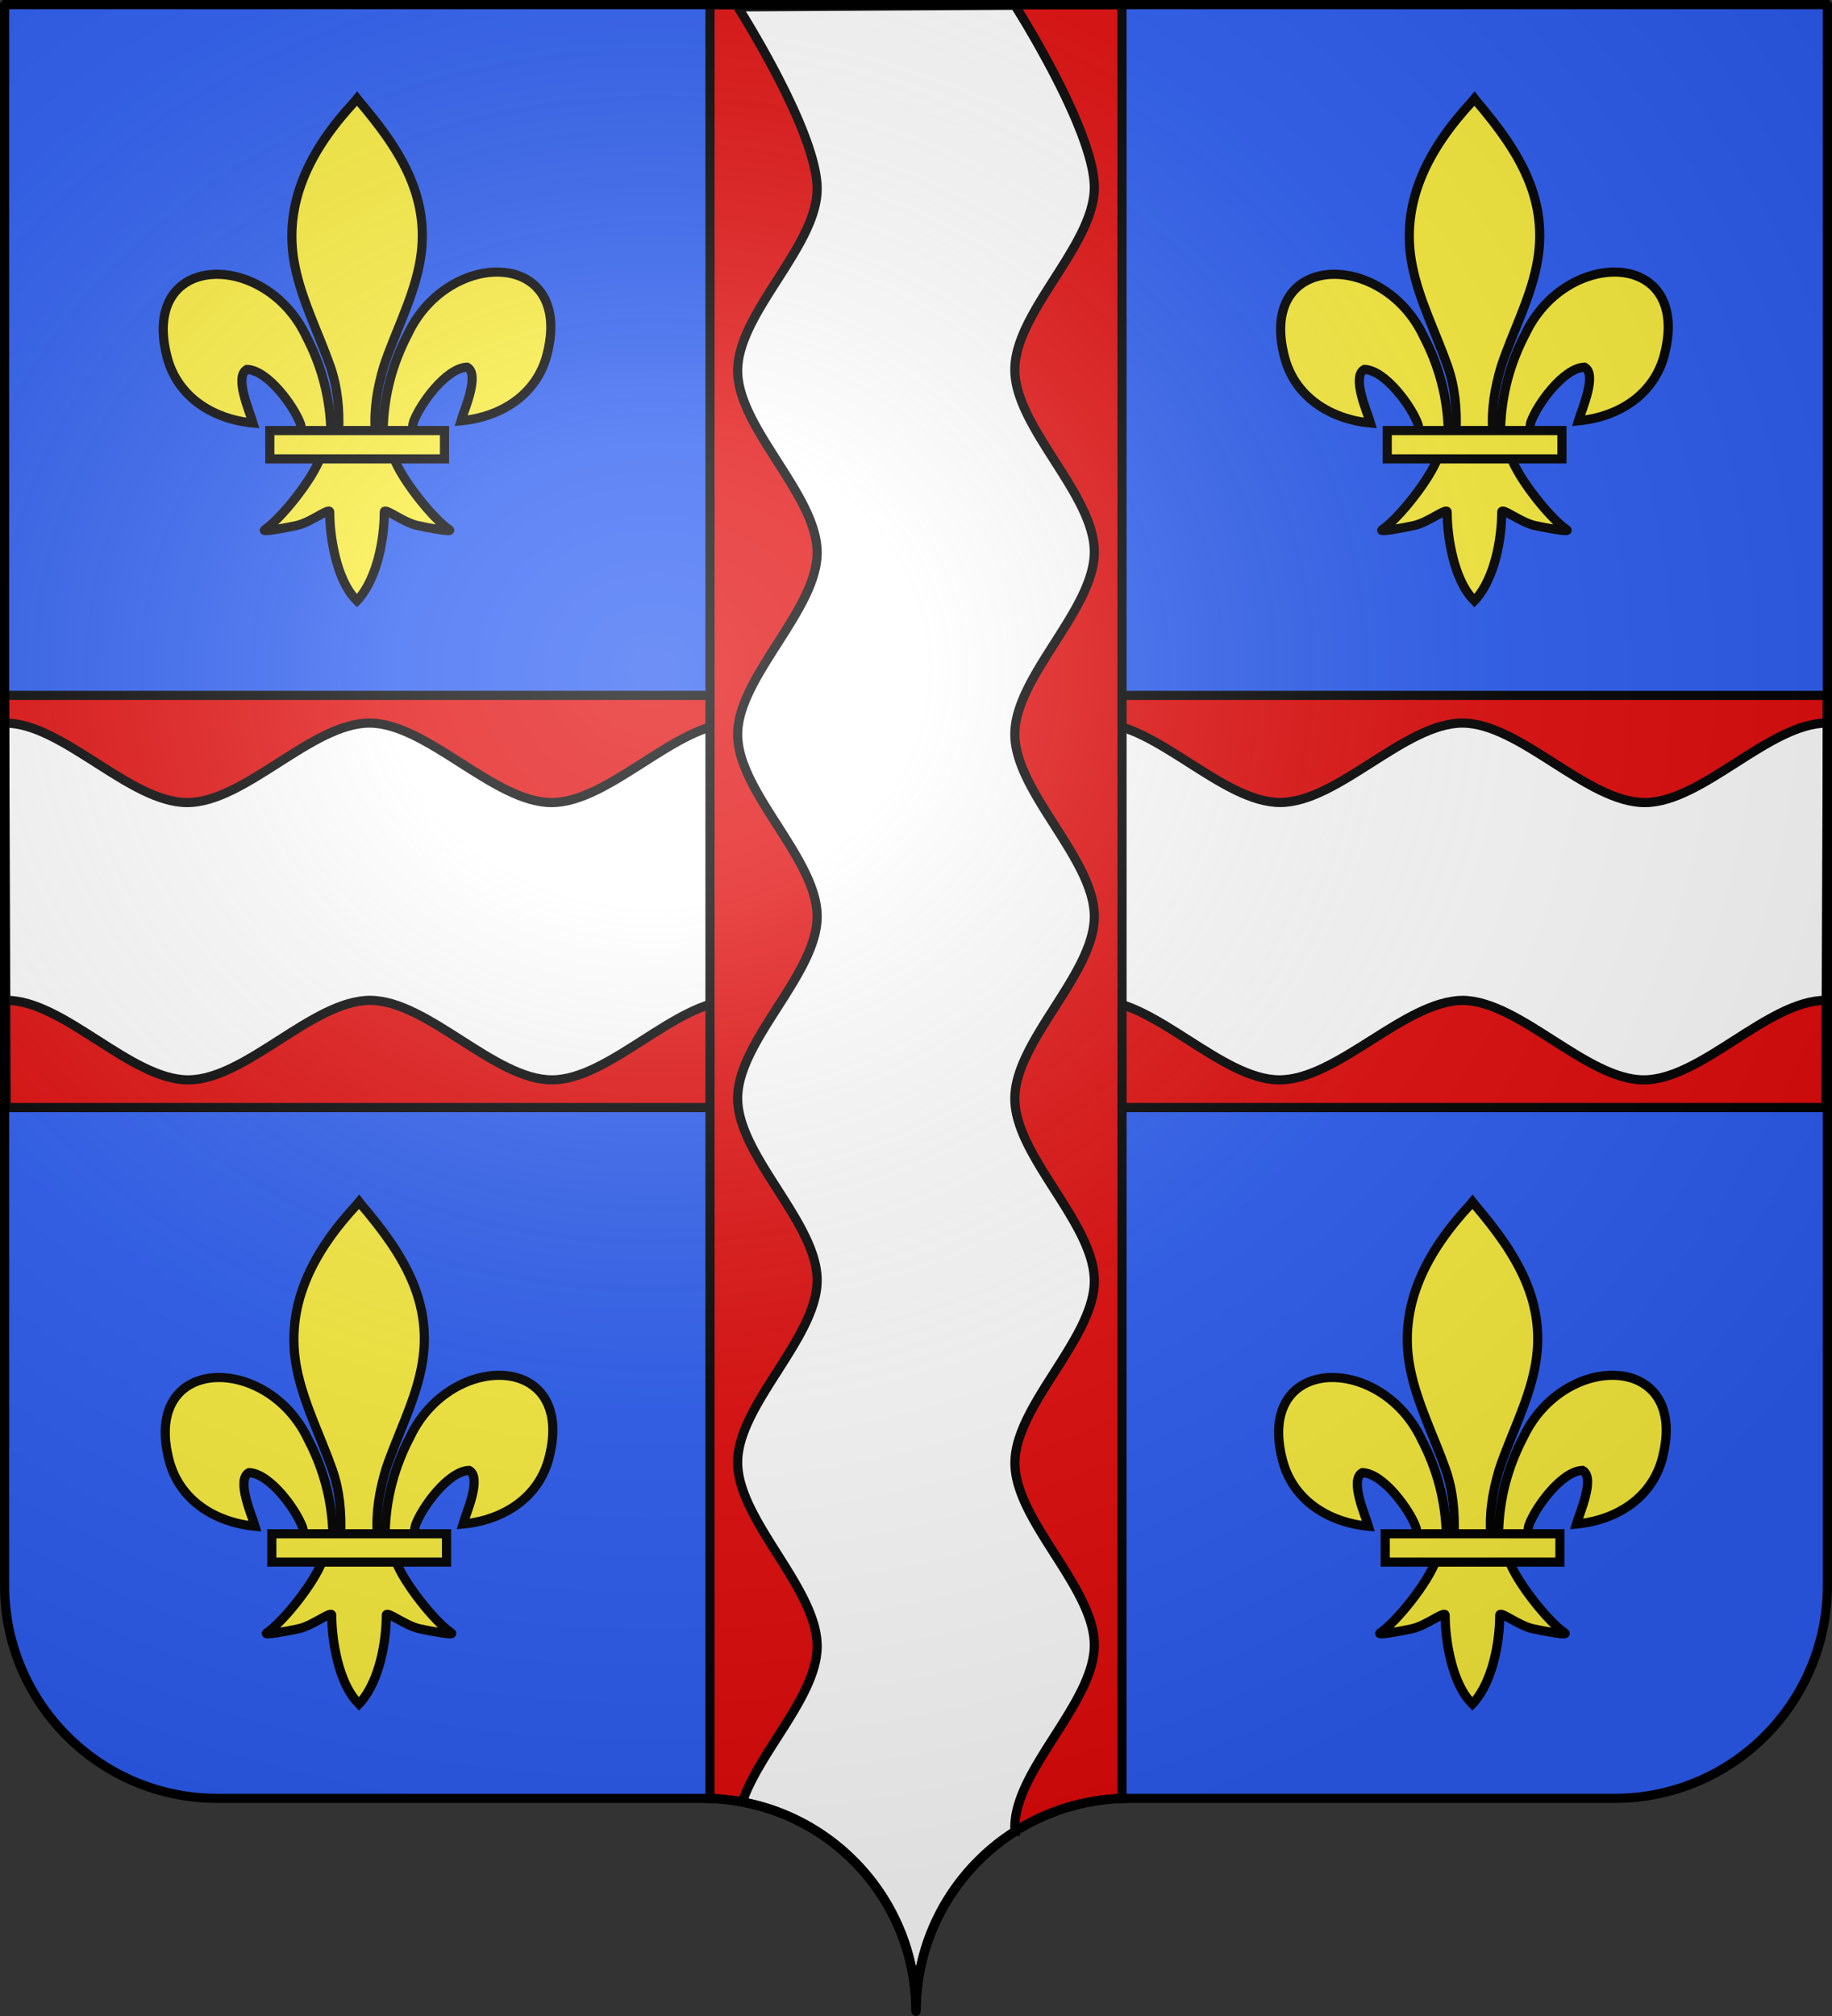 <svg xmlns="http://www.w3.org/2000/svg" xmlns:xlink="http://www.w3.org/1999/xlink" width="600.003" height="660" version="1.0"><rect width="100%" height="100%" fill="#333333" stroke="none"/><desc>Flag of Canton of Valais (Wallis)</desc><defs><radialGradient xlink:href="#a" id="c" cx="285.186" cy="200.448" r="300" fx="285.186" fy="200.448" gradientTransform="matrix(1.551 0 0 1.35 -152.894 151.099)" gradientUnits="userSpaceOnUse"/><linearGradient id="a"><stop offset="0" style="stop-color:white;stop-opacity:.314"/><stop offset=".19" style="stop-color:white;stop-opacity:.251"/><stop offset=".6" style="stop-color:#6b6b6b;stop-opacity:.125"/><stop offset="1" style="stop-color:black;stop-opacity:.125"/></linearGradient></defs><g style="display:inline"><g style="fill:#2b5df2"><g style="fill:#2b5df2;stroke:none;display:inline"><path d="M375 860.862c0-38.504 31.203-69.753 69.65-69.753h159.2c38.447 0 69.65-31.25 69.65-69.754V203.862h-597v517.493c0 38.504 31.203 69.754 69.65 69.754h159.2c38.447 0 69.65 31.25 69.65 69.753" style="fill:#2b5df2;fill-opacity:1;fill-rule:nonzero;stroke:none;stroke-width:3;stroke-linecap:round;stroke-linejoin:round;stroke-miterlimit:4;stroke-dasharray:none;stroke-dashoffset:0;stroke-opacity:1;display:inline" transform="translate(-75 -202.362)"/></g></g></g><g style="display:inline"><path d="m1.5 212.531.52 134.938h595.96l.52-134.938z" style="fill:#e20909;fill-opacity:1;fill-rule:evenodd;stroke:#000;stroke-width:3;stroke-linecap:butt;stroke-linejoin:miter;stroke-miterlimit:4;stroke-dasharray:none;stroke-opacity:1" transform="translate(0 15.124)"/><path d="m1.547 221.595.344 90.781h.219c18.846 0 40.685 26.032 59.53 26.032 18.847 0 40.717-26.032 59.563-26.032s40.717 26.032 59.563 26.032 40.716-26.032 59.562-26.032 40.685 26.032 59.532 26.032c18.845 0 40.716-26.032 59.562-26.032s40.716 25.986 59.563 26.032c18.975.046 41.06-25.85 60.062-26.032 18.79.227 40.55 26.032 59.313 26.032 18.846 0 40.685-26.032 59.53-26.032h.22l.375-90.78h-.157c-18.881-.003-40.774 26.032-59.656 26.03-18.873-.002-40.846-26.029-59.719-26.03-18.852 0-40.835 25.997-59.687 26-18.861.001-40.764-26.003-59.625-26-18.882.001-40.806 26.032-59.688 26.03-18.872-.002-40.752-26.03-59.625-26.03s-40.783 26.028-59.656 26.03c-18.881.002-40.806-26.033-59.687-26.03-18.873.001-40.784 26.028-59.657 26.03-18.881.002-40.774-26.033-59.656-26.03z" style="fill:#fff;fill-opacity:1;fill-rule:evenodd;stroke:#000;stroke-width:3;stroke-linecap:butt;stroke-linejoin:miter;stroke-miterlimit:4;stroke-dasharray:none;stroke-opacity:1" transform="translate(0 15.124)"/><path d="M232.531-13.624V573.69C269.968 574.847 300 605.605 300 643.376c0-37.771 30.032-68.53 67.469-69.687V-13.624z" style="fill:#e20909;fill-opacity:1;fill-rule:evenodd;stroke:#000;stroke-width:3;stroke-linecap:butt;stroke-linejoin:miter;stroke-miterlimit:4;stroke-dasharray:none;stroke-opacity:1" transform="translate(0 15.124)"/><path d="m332.375-13.405-90.78.531s26.03 40.717 26.03 59.563-26.03 40.685-26.03 59.531 26.03 40.717 26.03 59.563-26.03 40.716-26.03 59.562 26.03 40.717 26.03 59.563-26.03 40.685-26.03 59.53c0 18.847 26.03 40.717 26.03 59.563s-25.985 40.717-26.03 59.563c-.048 19.06 26.077 41.253 26.03 60.312-.039 16.051-18.907 34.269-24.5 50.97 31.23 5.804 55.163 32.45 56.781 65 .006.083-.004.166 0 .25.058 1.018.094 2.032.094 3.062 0-.945.046-1.877.094-2.813q.026-.61.062-1.219c1.383-23.024 13.917-43.006 32.282-54.656a20 20 0 0 1-.063-1.375c-.002-18.881 26.031-40.775 26.031-59.656 0-18.852-25.997-40.742-26-59.594-.001-18.86 26.002-40.764 26-59.625-.001-18.881-26.033-40.806-26.03-59.687.001-18.873 26.03-40.753 26.03-59.625 0-18.873-26.029-40.784-26.03-59.657-.003-18.881 26.032-40.806 26.03-59.687-.001-18.873-26.029-40.784-26.03-59.656-.003-18.882 26.032-40.775 26.03-59.657-.001-18.872-26.03-59.656-26.03-59.656z" style="fill:#fff;fill-opacity:1;fill-rule:evenodd;stroke:#000;stroke-width:3;stroke-linecap:butt;stroke-linejoin:miter;stroke-miterlimit:4;stroke-dasharray:none;stroke-opacity:1" transform="translate(0 15.124)"/><g style="fill:#fcef3c;stroke:#000;stroke-width:16.646"><path d="M407.03 608.7c1.424-61.957 16.75-119.54 45.289-174.11 74.714-157.185 302.92-153.431 252.615 38.812-18.537 70.84-81.509 112.474-156.319 119.615 5.4-18.665 35.1-84.652 11.125-97.562-38.339 1.449-85.945 67.706-97.393 99.301-1.653 4.536-1.19 9.778-3.036 14.24" style="opacity:1;fill:#fcef3c;fill-opacity:1;fill-rule:evenodd;stroke:#000;stroke-width:16.646;stroke-linecap:butt;stroke-linejoin:miter;stroke-miterlimit:4;stroke-dasharray:none;stroke-opacity:1;display:inline" transform="translate(52.88 392.198)scale(.18)"/><g style="opacity:1;fill:#fcef3c;stroke:#000;stroke-width:16.646;display:inline"><g style="fill:#fcef3c;fill-opacity:1;stroke:#000;stroke-width:16.646;stroke-miterlimit:4;stroke-dasharray:none;stroke-opacity:1"><path d="M350.523 657.372c-1.425-61.956-16.751-119.54-45.29-174.108-74.714-157.186-302.92-153.432-252.615 38.81 18.537 70.84 81.509 112.475 156.319 119.616-5.4-18.665-35.1-84.652-11.124-97.562 38.338 1.449 85.944 67.705 97.392 99.301 1.653 4.536 1.19 9.778 3.036 14.24" style="fill:#fcef3c;fill-opacity:1;fill-rule:evenodd;stroke:#000;stroke-width:16.646;stroke-linecap:butt;stroke-linejoin:miter;stroke-miterlimit:4;stroke-dasharray:none;stroke-opacity:1" transform="translate(45.937 384.165)scale(.18)"/><path d="M393.626 57.12c-78.714 84.85-131.565 182.962-108.781 298.031 12.57 63.484 43.041 122.28 64.53 183.438 13.437 38.37 16.873 78.452 15.282 118.781h66.781c-3.196-40.626 3.807-79.998 15.282-118.781 20.474-61.538 51.625-119.906 64.53-183.438 24.129-118.779-32.506-208.36-108.437-297.656l-4.64-5.918z" style="fill:#fcef3c;fill-opacity:1;fill-rule:nonzero;stroke:#000;stroke-width:16.646;stroke-linecap:butt;stroke-linejoin:miter;stroke-miterlimit:4;stroke-dasharray:none;stroke-opacity:1" transform="translate(45.937 384.165)scale(.18)"/><path d="M331.345 704.401c-13.962 39.13-70.889 110.792-101.125 131.22-7.843 5.297 37.486-3.052 57.78-7.5 26.62-5.835 61.218-34.198 60.407-24.188-.075 45.838 12.811 122.324 46.406 157.468l3.182 3.388 3.287-3.388c33.578-39.17 46.238-108.042 46.406-157.468-.81-10.01 33.788 18.353 60.407 24.187 20.295 4.449 65.623 12.798 57.78 7.5-30.236-20.427-87.131-92.089-101.093-131.219z" style="fill:#fcef3c;fill-opacity:1;fill-rule:evenodd;stroke:#000;stroke-width:16.646;stroke-linecap:butt;stroke-linejoin:miter;stroke-miterlimit:4;stroke-dasharray:none;stroke-opacity:1" transform="translate(45.937 384.165)scale(.18)"/><path d="M239.352 655.379H557.24v51.503H239.352z" style="fill:#fcef3c;fill-opacity:1;stroke:#000;stroke-width:16.646;stroke-miterlimit:4;stroke-dasharray:none;stroke-opacity:1" transform="translate(45.937 384.165)scale(.18)"/></g></g></g><g style="fill:#fcef3c;stroke:#000;stroke-width:16.646"><path d="M407.03 608.7c1.424-61.957 16.75-119.54 45.289-174.11 74.714-157.185 302.92-153.431 252.615 38.812-18.537 70.84-81.509 112.474-156.319 119.615 5.4-18.665 35.1-84.652 11.125-97.562-38.339 1.449-85.945 67.706-97.393 99.301-1.653 4.536-1.19 9.778-3.036 14.24" style="opacity:1;fill:#fcef3c;fill-opacity:1;fill-rule:evenodd;stroke:#000;stroke-width:16.646;stroke-linecap:butt;stroke-linejoin:miter;stroke-miterlimit:4;stroke-dasharray:none;stroke-opacity:1;display:inline" transform="translate(52.224 31.026)scale(.18)"/><g style="opacity:1;fill:#fcef3c;stroke:#000;stroke-width:16.646;display:inline"><g style="fill:#fcef3c;fill-opacity:1;stroke:#000;stroke-width:16.646;stroke-miterlimit:4;stroke-dasharray:none;stroke-opacity:1"><path d="M350.523 657.372c-1.425-61.956-16.751-119.54-45.29-174.108-74.714-157.186-302.92-153.432-252.615 38.81 18.537 70.84 81.509 112.475 156.319 119.616-5.4-18.665-35.1-84.652-11.124-97.562 38.338 1.449 85.944 67.705 97.392 99.301 1.653 4.536 1.19 9.778 3.036 14.24" style="fill:#fcef3c;fill-opacity:1;fill-rule:evenodd;stroke:#000;stroke-width:16.646;stroke-linecap:butt;stroke-linejoin:miter;stroke-miterlimit:4;stroke-dasharray:none;stroke-opacity:1" transform="translate(45.28 22.993)scale(.18)"/><path d="M393.626 57.12c-78.714 84.85-131.565 182.962-108.781 298.031 12.57 63.484 43.041 122.28 64.53 183.438 13.437 38.37 16.873 78.452 15.282 118.781h66.781c-3.196-40.626 3.807-79.998 15.282-118.781 20.474-61.538 51.625-119.906 64.53-183.438 24.129-118.779-32.506-208.36-108.437-297.656l-4.64-5.918z" style="fill:#fcef3c;fill-opacity:1;fill-rule:nonzero;stroke:#000;stroke-width:16.646;stroke-linecap:butt;stroke-linejoin:miter;stroke-miterlimit:4;stroke-dasharray:none;stroke-opacity:1" transform="translate(45.28 22.993)scale(.18)"/><path d="M331.345 704.401c-13.962 39.13-70.889 110.792-101.125 131.22-7.843 5.297 37.486-3.052 57.78-7.5 26.62-5.835 61.218-34.198 60.407-24.188-.075 45.838 12.811 122.324 46.406 157.468l3.182 3.388 3.287-3.388c33.578-39.17 46.238-108.042 46.406-157.468-.81-10.01 33.788 18.353 60.407 24.187 20.295 4.449 65.623 12.798 57.78 7.5-30.236-20.427-87.131-92.089-101.093-131.219z" style="fill:#fcef3c;fill-opacity:1;fill-rule:evenodd;stroke:#000;stroke-width:16.646;stroke-linecap:butt;stroke-linejoin:miter;stroke-miterlimit:4;stroke-dasharray:none;stroke-opacity:1" transform="translate(45.28 22.993)scale(.18)"/><path d="M239.352 655.379H557.24v51.503H239.352z" style="fill:#fcef3c;fill-opacity:1;stroke:#000;stroke-width:16.646;stroke-miterlimit:4;stroke-dasharray:none;stroke-opacity:1" transform="translate(45.28 22.993)scale(.18)"/></g></g></g><g style="fill:#fcef3c;stroke:#000;stroke-width:16.646"><path d="M407.03 608.7c1.424-61.957 16.75-119.54 45.289-174.11 74.714-157.185 302.92-153.431 252.615 38.812-18.537 70.84-81.509 112.474-156.319 119.615 5.4-18.665 35.1-84.652 11.125-97.562-38.339 1.449-85.945 67.706-97.393 99.301-1.653 4.536-1.19 9.778-3.036 14.24" style="opacity:1;fill:#fcef3c;fill-opacity:1;fill-rule:evenodd;stroke:#000;stroke-width:16.646;stroke-linecap:butt;stroke-linejoin:miter;stroke-miterlimit:4;stroke-dasharray:none;stroke-opacity:1;display:inline" transform="translate(418.193 31.026)scale(.18)"/><g style="opacity:1;fill:#fcef3c;stroke:#000;stroke-width:16.646;display:inline"><g style="fill:#fcef3c;fill-opacity:1;stroke:#000;stroke-width:16.646;stroke-miterlimit:4;stroke-dasharray:none;stroke-opacity:1"><path d="M350.523 657.372c-1.425-61.956-16.751-119.54-45.29-174.108-74.714-157.186-302.92-153.432-252.615 38.81 18.537 70.84 81.509 112.475 156.319 119.616-5.4-18.665-35.1-84.652-11.124-97.562 38.338 1.449 85.944 67.705 97.392 99.301 1.653 4.536 1.19 9.778 3.036 14.24" style="fill:#fcef3c;fill-opacity:1;fill-rule:evenodd;stroke:#000;stroke-width:16.646;stroke-linecap:butt;stroke-linejoin:miter;stroke-miterlimit:4;stroke-dasharray:none;stroke-opacity:1" transform="translate(411.249 22.993)scale(.18)"/><path d="M393.626 57.12c-78.714 84.85-131.565 182.962-108.781 298.031 12.57 63.484 43.041 122.28 64.53 183.438 13.437 38.37 16.873 78.452 15.282 118.781h66.781c-3.196-40.626 3.807-79.998 15.282-118.781 20.474-61.538 51.625-119.906 64.53-183.438 24.129-118.779-32.506-208.36-108.437-297.656l-4.64-5.918z" style="fill:#fcef3c;fill-opacity:1;fill-rule:nonzero;stroke:#000;stroke-width:16.646;stroke-linecap:butt;stroke-linejoin:miter;stroke-miterlimit:4;stroke-dasharray:none;stroke-opacity:1" transform="translate(411.249 22.993)scale(.18)"/><path d="M331.345 704.401c-13.962 39.13-70.889 110.792-101.125 131.22-7.843 5.297 37.486-3.052 57.78-7.5 26.62-5.835 61.218-34.198 60.407-24.188-.075 45.838 12.811 122.324 46.406 157.468l3.182 3.388 3.287-3.388c33.578-39.17 46.238-108.042 46.406-157.468-.81-10.01 33.788 18.353 60.407 24.187 20.295 4.449 65.623 12.798 57.78 7.5-30.236-20.427-87.131-92.089-101.093-131.219z" style="fill:#fcef3c;fill-opacity:1;fill-rule:evenodd;stroke:#000;stroke-width:16.646;stroke-linecap:butt;stroke-linejoin:miter;stroke-miterlimit:4;stroke-dasharray:none;stroke-opacity:1" transform="translate(411.249 22.993)scale(.18)"/><path d="M239.352 655.379H557.24v51.503H239.352z" style="fill:#fcef3c;fill-opacity:1;stroke:#000;stroke-width:16.646;stroke-miterlimit:4;stroke-dasharray:none;stroke-opacity:1" transform="translate(411.249 22.993)scale(.18)"/></g></g></g><g style="fill:#fcef3c;stroke:#000;stroke-width:16.646"><path d="M407.03 608.7c1.424-61.957 16.75-119.54 45.289-174.11 74.714-157.185 302.92-153.431 252.615 38.812-18.537 70.84-81.509 112.474-156.319 119.615 5.4-18.665 35.1-84.652 11.125-97.562-38.339 1.449-85.945 67.706-97.393 99.301-1.653 4.536-1.19 9.778-3.036 14.24" style="opacity:1;fill:#fcef3c;fill-opacity:1;fill-rule:evenodd;stroke:#000;stroke-width:16.646;stroke-linecap:butt;stroke-linejoin:miter;stroke-miterlimit:4;stroke-dasharray:none;stroke-opacity:1;display:inline" transform="translate(417.537 392.198)scale(.18)"/><g style="opacity:1;fill:#fcef3c;stroke:#000;stroke-width:16.646;display:inline"><g style="fill:#fcef3c;fill-opacity:1;stroke:#000;stroke-width:16.646;stroke-miterlimit:4;stroke-dasharray:none;stroke-opacity:1"><path d="M350.523 657.372c-1.425-61.956-16.751-119.54-45.29-174.108-74.714-157.186-302.92-153.432-252.615 38.81 18.537 70.84 81.509 112.475 156.319 119.616-5.4-18.665-35.1-84.652-11.124-97.562 38.338 1.449 85.944 67.705 97.392 99.301 1.653 4.536 1.19 9.778 3.036 14.24" style="fill:#fcef3c;fill-opacity:1;fill-rule:evenodd;stroke:#000;stroke-width:16.646;stroke-linecap:butt;stroke-linejoin:miter;stroke-miterlimit:4;stroke-dasharray:none;stroke-opacity:1" transform="translate(410.593 384.165)scale(.18)"/><path d="M393.626 57.12c-78.714 84.85-131.565 182.962-108.781 298.031 12.57 63.484 43.041 122.28 64.53 183.438 13.437 38.37 16.873 78.452 15.282 118.781h66.781c-3.196-40.626 3.807-79.998 15.282-118.781 20.474-61.538 51.625-119.906 64.53-183.438 24.129-118.779-32.506-208.36-108.437-297.656l-4.64-5.918z" style="fill:#fcef3c;fill-opacity:1;fill-rule:nonzero;stroke:#000;stroke-width:16.646;stroke-linecap:butt;stroke-linejoin:miter;stroke-miterlimit:4;stroke-dasharray:none;stroke-opacity:1" transform="translate(410.593 384.165)scale(.18)"/><path d="M331.345 704.401c-13.962 39.13-70.889 110.792-101.125 131.22-7.843 5.297 37.486-3.052 57.78-7.5 26.62-5.835 61.218-34.198 60.407-24.188-.075 45.838 12.811 122.324 46.406 157.468l3.182 3.388 3.287-3.388c33.578-39.17 46.238-108.042 46.406-157.468-.81-10.01 33.788 18.353 60.407 24.187 20.295 4.449 65.623 12.798 57.78 7.5-30.236-20.427-87.131-92.089-101.093-131.219z" style="fill:#fcef3c;fill-opacity:1;fill-rule:evenodd;stroke:#000;stroke-width:16.646;stroke-linecap:butt;stroke-linejoin:miter;stroke-miterlimit:4;stroke-dasharray:none;stroke-opacity:1" transform="translate(410.593 384.165)scale(.18)"/><path d="M239.352 655.379H557.24v51.503H239.352z" style="fill:#fcef3c;fill-opacity:1;stroke:#000;stroke-width:16.646;stroke-miterlimit:4;stroke-dasharray:none;stroke-opacity:1" transform="translate(410.593 384.165)scale(.18)"/></g></g></g></g><g style="display:inline"><path d="M76.5 203.862v517.491c0 38.505 31.203 69.755 69.65 69.755h159.2c38.447 0 69.65 31.25 69.65 69.754 0-38.504 31.203-69.754 69.65-69.754h159.2c38.447 0 69.65-31.25 69.65-69.755v-517.49z" style="fill:url(#c);fill-opacity:1;fill-rule:evenodd;stroke:none;stroke-width:3;stroke-linecap:butt;stroke-linejoin:miter;stroke-miterlimit:4;stroke-dasharray:none;stroke-opacity:1;display:inline" transform="translate(-75 -202.362)"/></g><g style="display:inline"><path d="M302.06 658.5c0-38.504 31.203-69.753 69.65-69.753h159.2c38.446 0 69.65-31.25 69.65-69.754V1.5h-597v517.493c0 38.504 31.203 69.754 69.65 69.754h159.2c38.446 0 69.65 31.25 69.65 69.753" style="fill:none;fill-opacity:1;fill-rule:nonzero;stroke:#000;stroke-width:3;stroke-linecap:round;stroke-linejoin:round;stroke-miterlimit:4;stroke-dasharray:none;stroke-dashoffset:0;stroke-opacity:1;display:inline" transform="translate(-2.06)"/></g></svg>